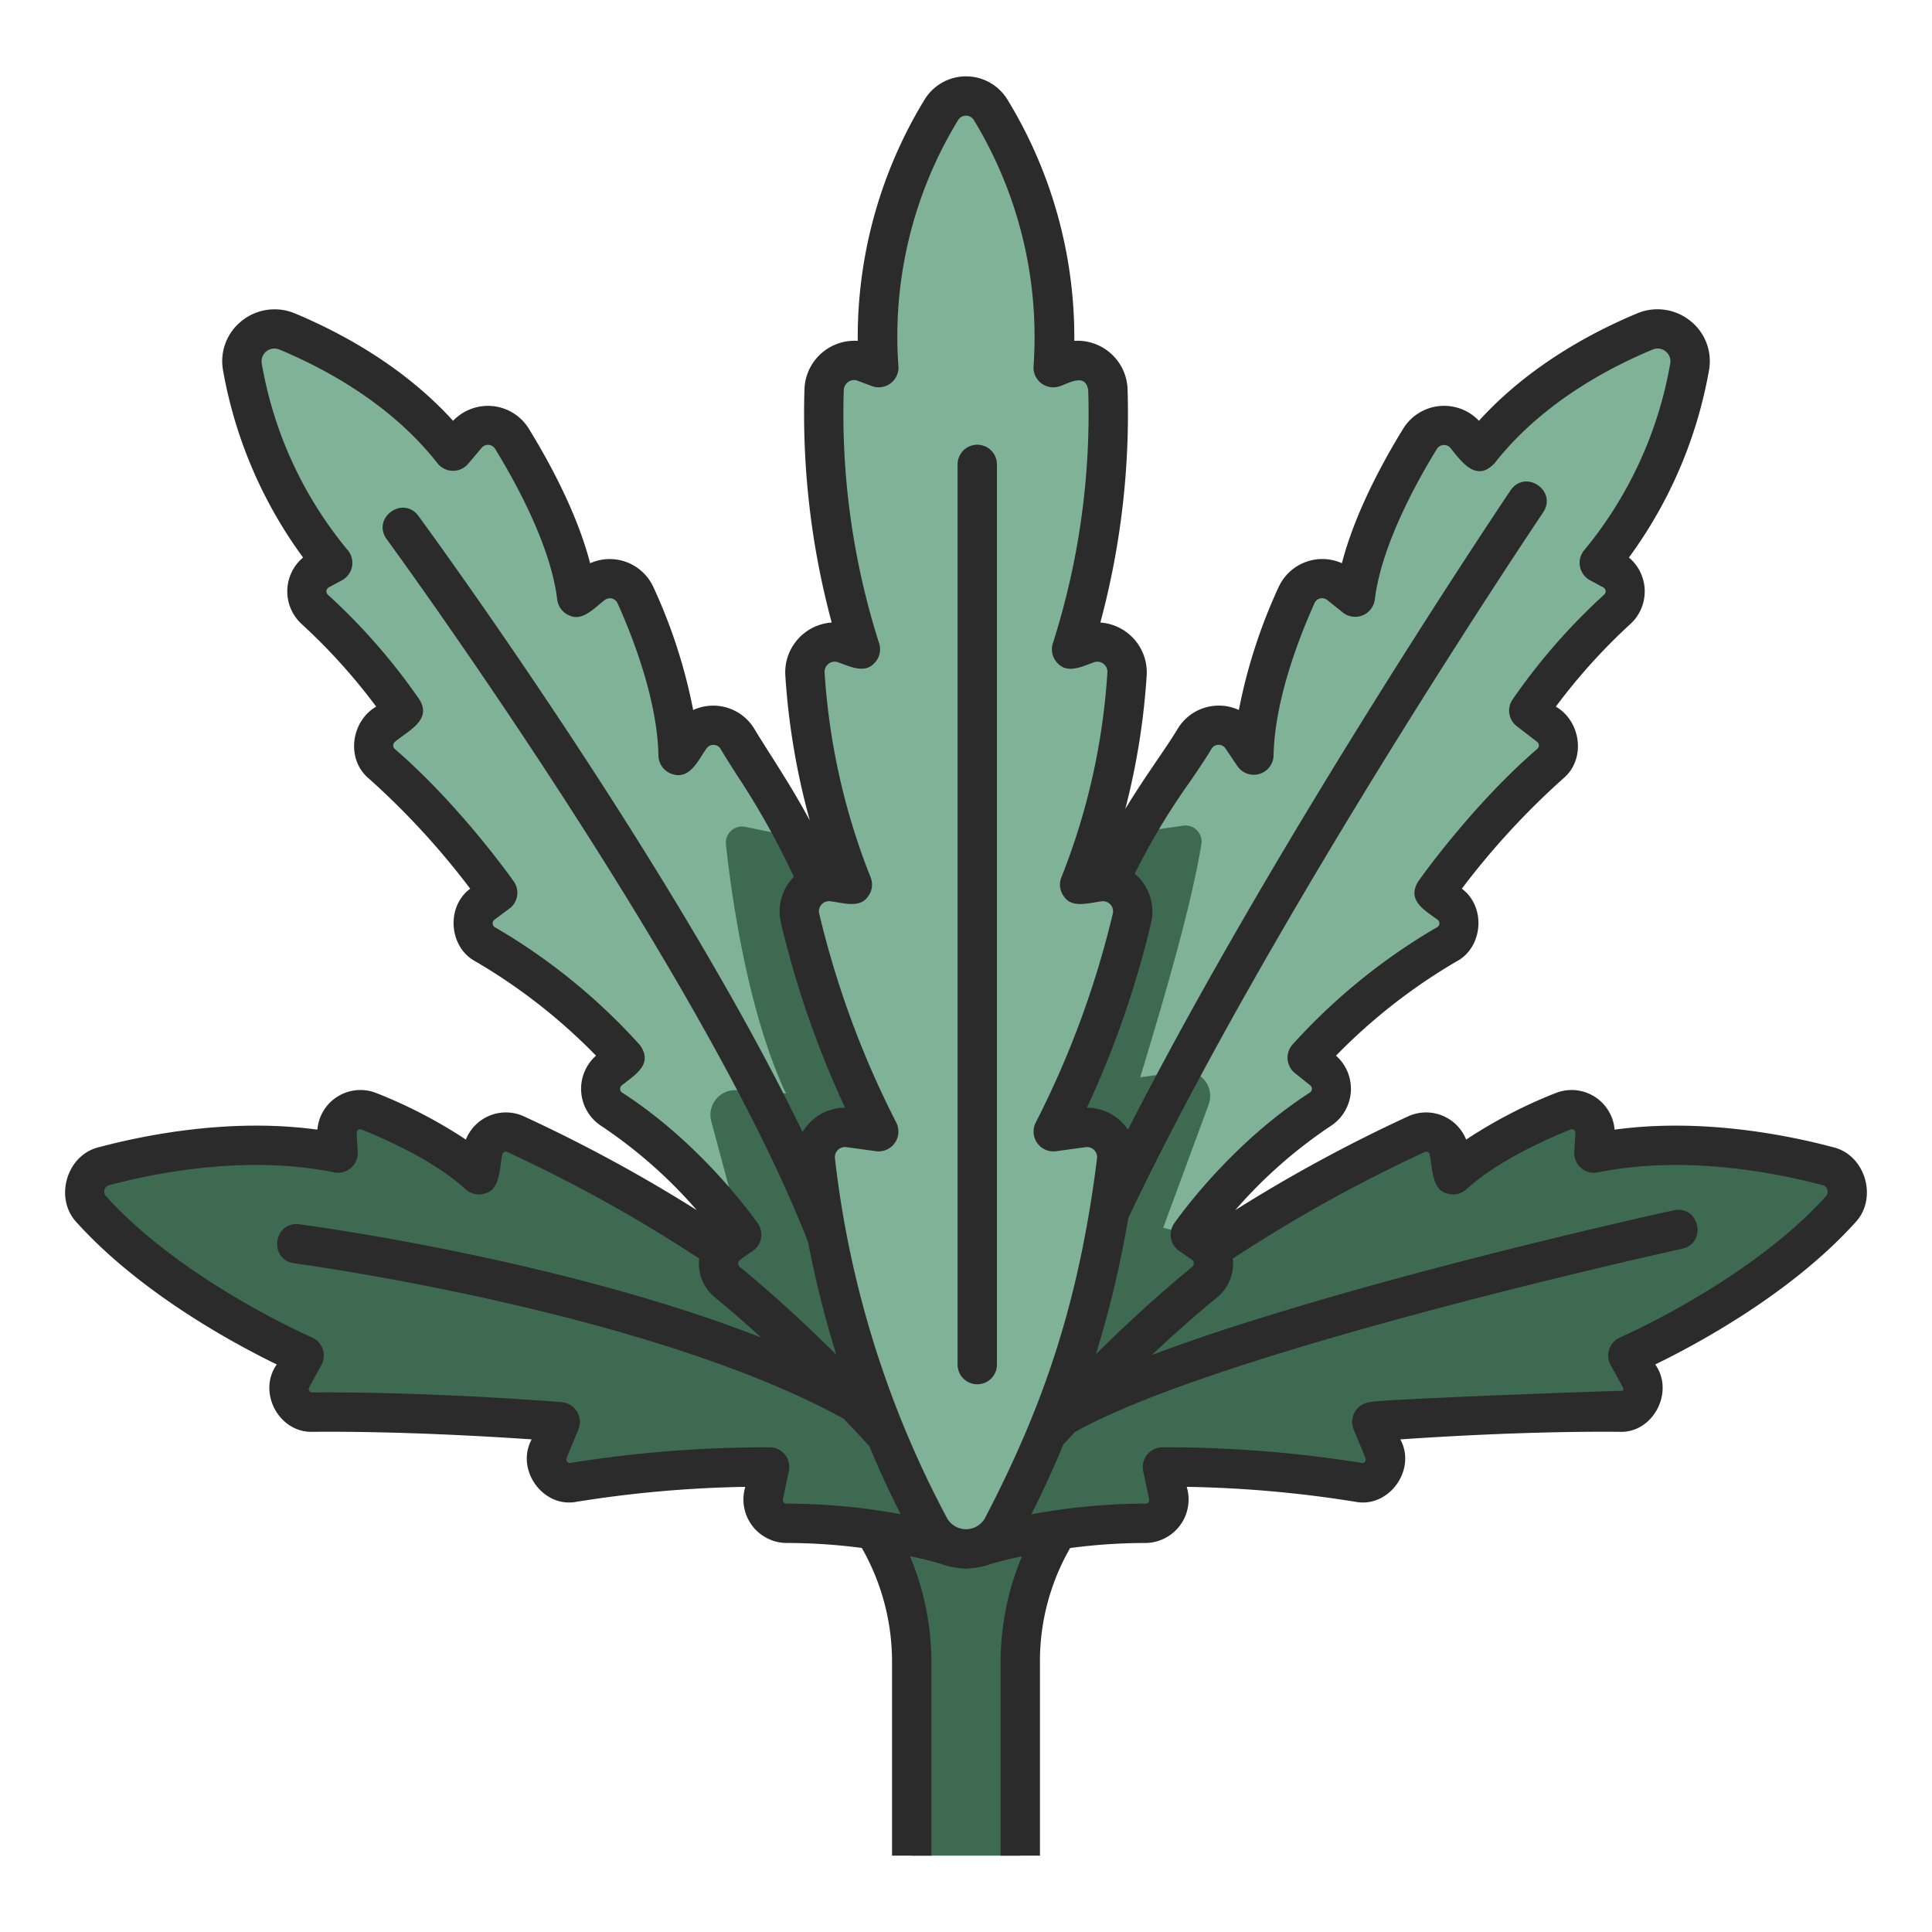 <svg id="icons" height="512" viewBox="0 0 340 340" width="512" xmlns="http://www.w3.org/2000/svg"><path d="m167.578 272.192a103.858 103.858 0 0 0 -29.175-4.116 4.088 4.088 0 0 1 -4.018-4.927l1.05-4.989a217.41 217.41 0 0 0 -34.478 2.7 4.085 4.085 0 0 1 -4.456-5.593l2.091-5.062s-22.664-1.886-43.6-1.695a4.086 4.086 0 0 1 -3.613-6.063l2.155-3.905s-23.244-10.018-37.408-25.663a4.66 4.66 0 0 1 2.206-7.653c8.878-2.364 25.3-5.543 41.166-2.3l-.194-3.335a4.089 4.089 0 0 1 5.616-4.03c5.575 2.256 13.838 6.142 19.358 11.175l.706-4.119a4.086 4.086 0 0 1 5.726-3.032c9.524 4.361 31.5 15.294 51.351 31.536h27.939z" fill="#3e6a51"/><path d="m130.523 217.286s-9.123-13.2-22.876-22.071a4.276 4.276 0 0 1 -.358-6.935l2.673-2.138a103.536 103.536 0 0 0 -24.562-19.942 4.273 4.273 0 0 1 -.424-7.149l2.61-1.933s-9.16-13.016-20.378-22.693a4.3 4.3 0 0 1 .221-6.645l3.526-2.713a104.952 104.952 0 0 0 -15.567-17.83 4.275 4.275 0 0 1 .854-6.927l2.316-1.247a73.186 73.186 0 0 1 -15.9-34.472 5.739 5.739 0 0 1 7.87-6.256c8.251 3.437 20.525 10 29.2 21.074l2.372-2.809a4.945 4.945 0 0 1 7.99.6c4.08 6.634 10.216 17.985 11.407 27.9l2.737-2.19a4.945 4.945 0 0 1 7.6 1.825c2.976 6.6 7.305 17.91 7.5 28.184l2.111-3.117a4.944 4.944 0 0 1 8.343.237c2.419 4.067 5.654 9.891 8.993 17.028 2.725 28.116.853 52.278-8.258 70.219z" fill="#80b297"/><path d="m168.017 181.909h-16.933a181.841 181.841 0 0 0 -12.3-34.835l-7.635-1.558a2.836 2.836 0 0 0 -3.393 3.078c.909 8.491 3.716 29.248 10.542 43.823l-8.646-.558a4.349 4.349 0 0 0 -4.481 5.468l5.355 19.959-2.225 1.548a4.272 4.272 0 0 0 -.289 6.805c21.231 17.395 40.008 40.933 40.008 40.933z" fill="#3e6a51"/><path d="m171.983 272.329a105.912 105.912 0 0 1 29.614-4.253 4.088 4.088 0 0 0 4.018-4.927l-1.05-4.989a217.426 217.426 0 0 1 34.479 2.7 4.085 4.085 0 0 0 4.456-5.593l-2.092-5.062s22.665-1.886 43.6-1.695a4.086 4.086 0 0 0 3.614-6.063l-2.155-3.905s23.242-10.022 37.405-25.667a4.66 4.66 0 0 0 -2.206-7.653c-8.878-2.364-25.3-5.543-41.166-2.3l.194-3.335a4.089 4.089 0 0 0 -5.616-4.03c-5.575 2.256-13.838 6.142-19.358 11.175l-.706-4.119a4.086 4.086 0 0 0 -5.726-3.032c-9.524 4.361-31.5 15.294-51.351 31.536h-27.937z" fill="#3e6a51"/><path d="m209.477 217.286s9.123-13.2 22.876-22.071a4.276 4.276 0 0 0 .358-6.935l-2.673-2.138a103.536 103.536 0 0 1 24.562-19.942 4.273 4.273 0 0 0 .424-7.149l-2.609-1.933s9.159-13.016 20.377-22.693a4.294 4.294 0 0 0 -.221-6.645l-3.526-2.713a104.952 104.952 0 0 1 15.567-17.83 4.275 4.275 0 0 0 -.854-6.927l-2.316-1.247a73.186 73.186 0 0 0 15.9-34.472 5.739 5.739 0 0 0 -7.869-6.256c-8.252 3.437-20.526 10-29.2 21.074l-2.373-2.809a4.946 4.946 0 0 0 -7.991.6c-4.08 6.634-10.216 17.985-11.407 27.9l-2.737-2.19a4.944 4.944 0 0 0 -7.6 1.825c-2.977 6.6-7.306 17.91-7.5 28.184l-2.111-3.117a4.945 4.945 0 0 0 -8.344.237c-2.328 3.913-5.411 9.453-8.615 16.225-7.933 24.98-11.305 76.514 7.882 71.022z" fill="#80b297"/><path d="m211.991 225.639a4.272 4.272 0 0 0 -.289-6.805l-2.225-1.548-4.776-1.217 8-21.69a4.349 4.349 0 0 0 -4.679-5.813l-7.363 1.022c4.629-15.283 8.938-30.07 10.767-41.019a2.838 2.838 0 0 0 -3.218-3.267l-6.611.969a182.393 182.393 0 0 0 -12.68 35.638h-16.934v84.663s18.778-23.538 40.008-40.933z" fill="#3e6a51"/><path d="m151.767 266.572s8.679 9.348 8.679 26.362v33.632h19.108v-33.632c0-17.014 8.68-26.362 8.68-26.362z" fill="#3e6a51"/><path d="m193.306 155.2-3.3.485a119.8 119.8 0 0 0 8.337-37.091 5.27 5.27 0 0 0 -7.008-5.291l-2.751.969a134.881 134.881 0 0 0 6.386-45.726 5.274 5.274 0 0 0 -7.121-4.774l-2.509.947a76.268 76.268 0 0 0 -11.012-45.4 5.081 5.081 0 0 0 -8.652 0 76.268 76.268 0 0 0 -11.012 45.4l-2.509-.947a5.274 5.274 0 0 0 -7.121 4.774 134.881 134.881 0 0 0 6.386 45.726l-2.75-.969a5.271 5.271 0 0 0 -7.009 5.291 119.8 119.8 0 0 0 8.339 37.087l-3.3-.485a5.271 5.271 0 0 0 -5.9 6.4 166.157 166.157 0 0 0 13.864 37.572l-5.219-.712a5.275 5.275 0 0 0 -5.941 5.841 181.249 181.249 0 0 0 20.1 64.5 7.271 7.271 0 0 0 12.787 0 181.273 181.273 0 0 0 20.1-64.5 5.274 5.274 0 0 0 -5.941-5.841l-5.219.712a166.157 166.157 0 0 0 13.869-37.576 5.27 5.27 0 0 0 -5.894-6.392z" fill="#80b297"/><g fill="#2b2b2b"><path d="m171.983 78.265a3.462 3.462 0 0 0 -3.462 3.462v158.421a3.462 3.462 0 0 0 6.924 0v-158.421a3.462 3.462 0 0 0 -3.462-3.462z"/><path d="m322.559 201.88c-8.036-2.139-23.126-5.176-38.414-3.08a7.6 7.6 0 0 0 -10.363-6.445 84.955 84.955 0 0 0 -15.765 8.193 7.591 7.591 0 0 0 -10.168-4.108 267.272 267.272 0 0 0 -30.46 16.52 83.831 83.831 0 0 1 16.841-14.836 7.792 7.792 0 0 0 .886-12.345 100.376 100.376 0 0 1 21.189-16.57c4.72-2.488 5.238-9.653.952-12.812a136.022 136.022 0 0 1 17.8-19.354c4.089-3.361 3.223-10.076-1.252-12.689a103.911 103.911 0 0 1 13.13-14.554 7.787 7.787 0 0 0 -.27-11.688 78.837 78.837 0 0 0 14.086-32.925 9.037 9.037 0 0 0 -3.3-8.732 9.217 9.217 0 0 0 -9.307-1.32c-8.1 3.377-19.16 9.312-27.874 18.916a8.459 8.459 0 0 0 -13.3 1.338c-3.9 6.338-8.584 15.123-10.817 23.725a8.456 8.456 0 0 0 -11.134 4.2 94.306 94.306 0 0 0 -7 21.633 8.451 8.451 0 0 0 -10.775 3.323c-.891 1.5-2.116 3.3-3.535 5.384-1.693 2.486-3.688 5.423-5.674 8.7a125.088 125.088 0 0 0 3.765-23.554 8.789 8.789 0 0 0 -8.158-9.245 141.168 141.168 0 0 0 4.789-41.139 8.818 8.818 0 0 0 -9.372-8.431 80.254 80.254 0 0 0 -11.791-42.5 8.543 8.543 0 0 0 -14.531 0 80.27 80.27 0 0 0 -11.79 42.5 8.819 8.819 0 0 0 -9.372 8.431 141.126 141.126 0 0 0 4.79 41.139 8.791 8.791 0 0 0 -8.165 9.245 125.671 125.671 0 0 0 4.317 25.593c-2.471-4.567-4.993-8.546-7.057-11.792-1.045-1.644-1.948-3.064-2.7-4.324a8.45 8.45 0 0 0 -10.773-3.323 94.305 94.305 0 0 0 -7-21.633 8.456 8.456 0 0 0 -11.134-4.2c-2.233-8.6-6.919-17.387-10.817-23.725a8.459 8.459 0 0 0 -13.3-1.338c-8.714-9.6-19.769-15.54-27.874-18.916a9.217 9.217 0 0 0 -9.307 1.32 9.035 9.035 0 0 0 -3.3 8.732 78.837 78.837 0 0 0 14.08 32.918 7.788 7.788 0 0 0 -.269 11.689 103.962 103.962 0 0 1 13.134 14.552c-4.473 2.616-5.343 9.328-1.252 12.69a135.961 135.961 0 0 1 17.8 19.354c-4.285 3.159-3.769 10.323.953 12.812a100.4 100.4 0 0 1 21.188 16.57 7.792 7.792 0 0 0 .887 12.345 83.828 83.828 0 0 1 16.843 14.839 267.455 267.455 0 0 0 -30.468-16.523 7.59 7.59 0 0 0 -10.167 4.108 85.011 85.011 0 0 0 -15.764-8.193 7.6 7.6 0 0 0 -10.365 6.445c-15.288-2.1-30.379.941-38.415 3.08-5.761 1.345-7.981 9.081-3.88 13.323 11.352 12.54 27.988 21.443 35.147 24.919-3.446 4.849.36 12.05 6.315 11.854 14.883-.132 30.819.8 38.543 1.333-2.9 5.314 2 12.184 7.986 10.966a208.2 208.2 0 0 1 29.609-2.614 7.655 7.655 0 0 0 7.237 9.878 101.627 101.627 0 0 1 13.268.875 40.444 40.444 0 0 1 5.319 20.52v33.632h6.925v-33.632a48.226 48.226 0 0 0 -3.767-19.066c6.764 1.367 5.53 1.871 9.858 2.195 4.092-.283 2.96-.759 9.848-2.172a48.28 48.28 0 0 0 -3.756 19.043v33.632h6.924v-33.632a39.924 39.924 0 0 1 5.312-20.505 100.873 100.873 0 0 1 13.275-.89 7.656 7.656 0 0 0 7.237-9.879 207.853 207.853 0 0 1 29.61 2.615c5.979 1.22 10.89-5.653 7.985-10.966 7.722-.533 23.652-1.464 38.543-1.333 5.952.274 9.757-7.039 6.315-11.854 7.159-3.477 23.8-12.379 35.148-24.919 4.099-4.242 1.882-11.98-3.882-13.323zm-122.859-48.131a119.429 119.429 0 0 1 9.722-16.194c1.484-2.179 2.765-4.061 3.764-5.741a1.457 1.457 0 0 1 2.5-.064l2.111 3.116a3.482 3.482 0 0 0 6.328-1.875c.19-9.871 4.591-21.045 7.2-26.827a1.45 1.45 0 0 1 2.28-.543l2.738 2.19a3.485 3.485 0 0 0 5.6-2.292c1.135-9.458 7.328-20.665 10.918-26.5a1.485 1.485 0 0 1 2.4-.179c2.029 2.529 4.553 6.071 7.742 2.7 8.1-10.342 19.59-16.591 27.8-20.013a2.256 2.256 0 0 1 3.129 2.46 70.511 70.511 0 0 1 -15.032 32.713 3.485 3.485 0 0 0 .9 5.405l2.316 1.247a.788.788 0 0 1 .173 1.31 107.644 107.644 0 0 0 -16.137 18.494 3.462 3.462 0 0 0 .781 4.648l3.526 2.713a.8.8 0 0 1 .07 1.28c-11.41 9.842-20.563 22.777-20.947 23.322-2.04 3.315 1.051 5.015 3.379 6.707a.791.791 0 0 1 -.067 1.354 106.2 106.2 0 0 0 -25.481 20.7 3.485 3.485 0 0 0 .462 4.962l2.674 2.139a.793.793 0 0 1 -.071 1.32c-14.172 9.136-23.461 22.451-23.849 23.013a3.462 3.462 0 0 0 .871 4.81l2.225 1.548a.785.785 0 0 1 .072 1.285c-6.138 5.029-11.976 10.462-16.942 15.359a184.72 184.72 0 0 0 5.708-23.982c25.416-53.492 72.553-123.49 73.027-124.192 2.478-3.8-3.121-7.616-5.739-3.876-.441.654-40.961 60.823-67.348 112.539a8.7 8.7 0 0 0 -7.222-3.869 169.837 169.837 0 0 0 11.3-32.575 8.722 8.722 0 0 0 -2.881-8.612zm-90.177 38.556a.792.792 0 0 1 -.071-1.32c2.356-1.874 5.59-3.739 3.135-7.1a106.184 106.184 0 0 0 -25.48-20.7.762.762 0 0 1 -.4-.643.789.789 0 0 1 .33-.711l2.609-1.932a3.462 3.462 0 0 0 .771-4.775c-.384-.545-9.537-13.48-20.946-23.322a.762.762 0 0 1 -.267-.619.85.85 0 0 1 .335-.661c2.245-1.893 6.487-3.765 4.308-7.361a107.637 107.637 0 0 0 -16.136-18.493.769.769 0 0 1 -.253-.687.79.79 0 0 1 .425-.624l2.316-1.247a3.485 3.485 0 0 0 .9-5.405 69.98 69.98 0 0 1 -15.031-32.719 2.255 2.255 0 0 1 3.129-2.46c8.211 3.422 19.703 9.674 27.803 20.013a3.484 3.484 0 0 0 5.369.1l2.374-2.805a1.454 1.454 0 0 1 2.4.179c3.591 5.839 9.783 17.046 10.918 26.5a3.461 3.461 0 0 0 2.127 2.792c2.321 1.147 4.561-1.46 6.211-2.69a1.481 1.481 0 0 1 2.28.543c2.607 5.782 7.008 16.956 7.2 26.827a3.463 3.463 0 0 0 2.478 3.253c3.08.993 4.535-2.52 5.961-4.494a1.453 1.453 0 0 1 1.278-.655 1.432 1.432 0 0 1 1.223.719c.8 1.349 1.776 2.88 2.806 4.5a138.989 138.989 0 0 1 10.085 17.992 8.7 8.7 0 0 0 -2.287 8.066 169.836 169.836 0 0 0 11.295 32.576 8.707 8.707 0 0 0 -7.48 4.281c-22.76-47.072-65.588-105.683-67.622-108.455-2.74-3.612-8.219.366-5.583 4.094.554.756 55.561 76.025 74.175 123.715a184.911 184.911 0 0 0 4.964 19.832c-5.842-5.812-11.519-10.983-16.969-15.448a.759.759 0 0 1 -.282-.637c-.141-.605 1.974-1.678 2.58-2.2a3.462 3.462 0 0 0 .87-4.81c-.388-.558-9.677-13.873-23.848-23.009zm28.877 72.309a.618.618 0 0 1 -.625-.752l1.05-4.989a3.462 3.462 0 0 0 -3.349-4.175 219.376 219.376 0 0 0 -35.111 2.755c-.3.142-.93-.414-.662-.861l2.091-5.062a3.486 3.486 0 0 0 -2.914-4.772c-.227-.018-23.064-1.881-43.919-1.707a.616.616 0 0 1 -.551-.927l2.155-3.905a3.484 3.484 0 0 0 -1.66-4.852c-.225-.1-22.735-9.926-36.209-24.811a1.175 1.175 0 0 1 .529-1.985c8.208-2.184 24.264-5.381 39.581-2.25a3.483 3.483 0 0 0 4.15-3.592l-.193-3.335a.626.626 0 0 1 .861-.62c5.563 2.25 13.258 5.9 18.323 10.523a3.471 3.471 0 0 0 3.458.716c2.7-.739 2.487-4.675 2.994-6.807a.612.612 0 0 1 .871-.47 259.148 259.148 0 0 1 33.784 18.755 7.626 7.626 0 0 0 2.763 6.826c2.62 2.147 5.344 4.525 8.124 7.06-35.063-13.705-79.106-19.639-81.3-19.928-4.513-.522-5.414 6.191-.906 6.865.622.082 62.307 8.4 96.76 27.372 1.5 1.567 2.987 3.175 4.494 4.8 1.842 4.433 3.709 8.427 5.508 11.984a111.343 111.343 0 0 0 -20.097-1.856zm34.948 2.536a3.831 3.831 0 0 1 -6.692 0 176.59 176.59 0 0 1 -19.712-63.25 1.778 1.778 0 0 1 2.034-2.017l5.218.711a3.486 3.486 0 0 0 3.512-5.079 163.7 163.7 0 0 1 -13.533-36.7 1.778 1.778 0 0 1 2.018-2.2c2.06.242 5.128 1.3 6.557-.842a3.464 3.464 0 0 0 .418-3.49 117.539 117.539 0 0 1 -8.051-35.909 1.782 1.782 0 0 1 2.4-1.816c1.971.7 4.636 2.057 6.356.144a3.466 3.466 0 0 0 .8-3.611 132.694 132.694 0 0 1 -6.184-44.429 1.84 1.84 0 0 1 .821-1.479 1.757 1.757 0 0 1 1.618-.183l2.508.947a3.484 3.484 0 0 0 4.658-3.667 73.056 73.056 0 0 1 10.516-43.145 1.62 1.62 0 0 1 2.774 0 73.49 73.49 0 0 1 10.516 43.152 3.485 3.485 0 0 0 4.659 3.667c1.7-.582 4.484-2.317 4.948.715a132.723 132.723 0 0 1 -6.184 44.427 3.463 3.463 0 0 0 .8 3.613c1.736 1.93 4.394.542 6.358-.144a1.778 1.778 0 0 1 2.4 1.816 117.526 117.526 0 0 1 -8.05 35.906 3.46 3.46 0 0 0 .416 3.492c1.4 2.128 4.533 1.088 6.558.843a1.778 1.778 0 0 1 2.018 2.2 164.152 164.152 0 0 1 -13.534 36.7 3.487 3.487 0 0 0 3.513 5.078l5.219-.711a1.776 1.776 0 0 1 2.034 2.017c-3.242 25.85-9.664 43.965-19.709 63.244zm147.961-56.594c-13.475 14.885-35.985 24.713-36.21 24.811a3.484 3.484 0 0 0 -1.66 4.852l2.155 3.905a.59.59 0 0 1 -.009.624c-19.977.641-44.606 1.694-44.461 2.011a3.485 3.485 0 0 0 -2.913 4.771l2.091 5.062a.6.6 0 0 1 -.094.642.553.553 0 0 1 -.568.219 218.6 218.6 0 0 0 -35.111-2.755 3.486 3.486 0 0 0 -3.35 4.175l1.05 4.99a.642.642 0 0 1 -.759.751 110.886 110.886 0 0 0 -19.98 1.886c1.839-3.636 3.75-7.733 5.632-12.282q.934-1.015 2.055-2.21c25.647-14.388 106.067-32.076 106.878-32.253 4.417-1.04 3-7.664-1.479-6.764-2.8.611-58.185 12.8-91.878 25.466 3.59-3.376 7.473-6.847 11.487-10.136a7.625 7.625 0 0 0 2.763-6.826 259.446 259.446 0 0 1 33.784-18.755.613.613 0 0 1 .871.47c.514 2.143.286 6.059 2.994 6.807a3.472 3.472 0 0 0 3.458-.716c5.066-4.619 12.76-8.273 18.324-10.523a.625.625 0 0 1 .86.62l-.193 3.335a3.484 3.484 0 0 0 4.15 3.592c15.319-3.133 31.374.066 39.58 2.25a1.1 1.1 0 0 1 .811.788 1.216 1.216 0 0 1 -.28 1.193z"/></g></svg>